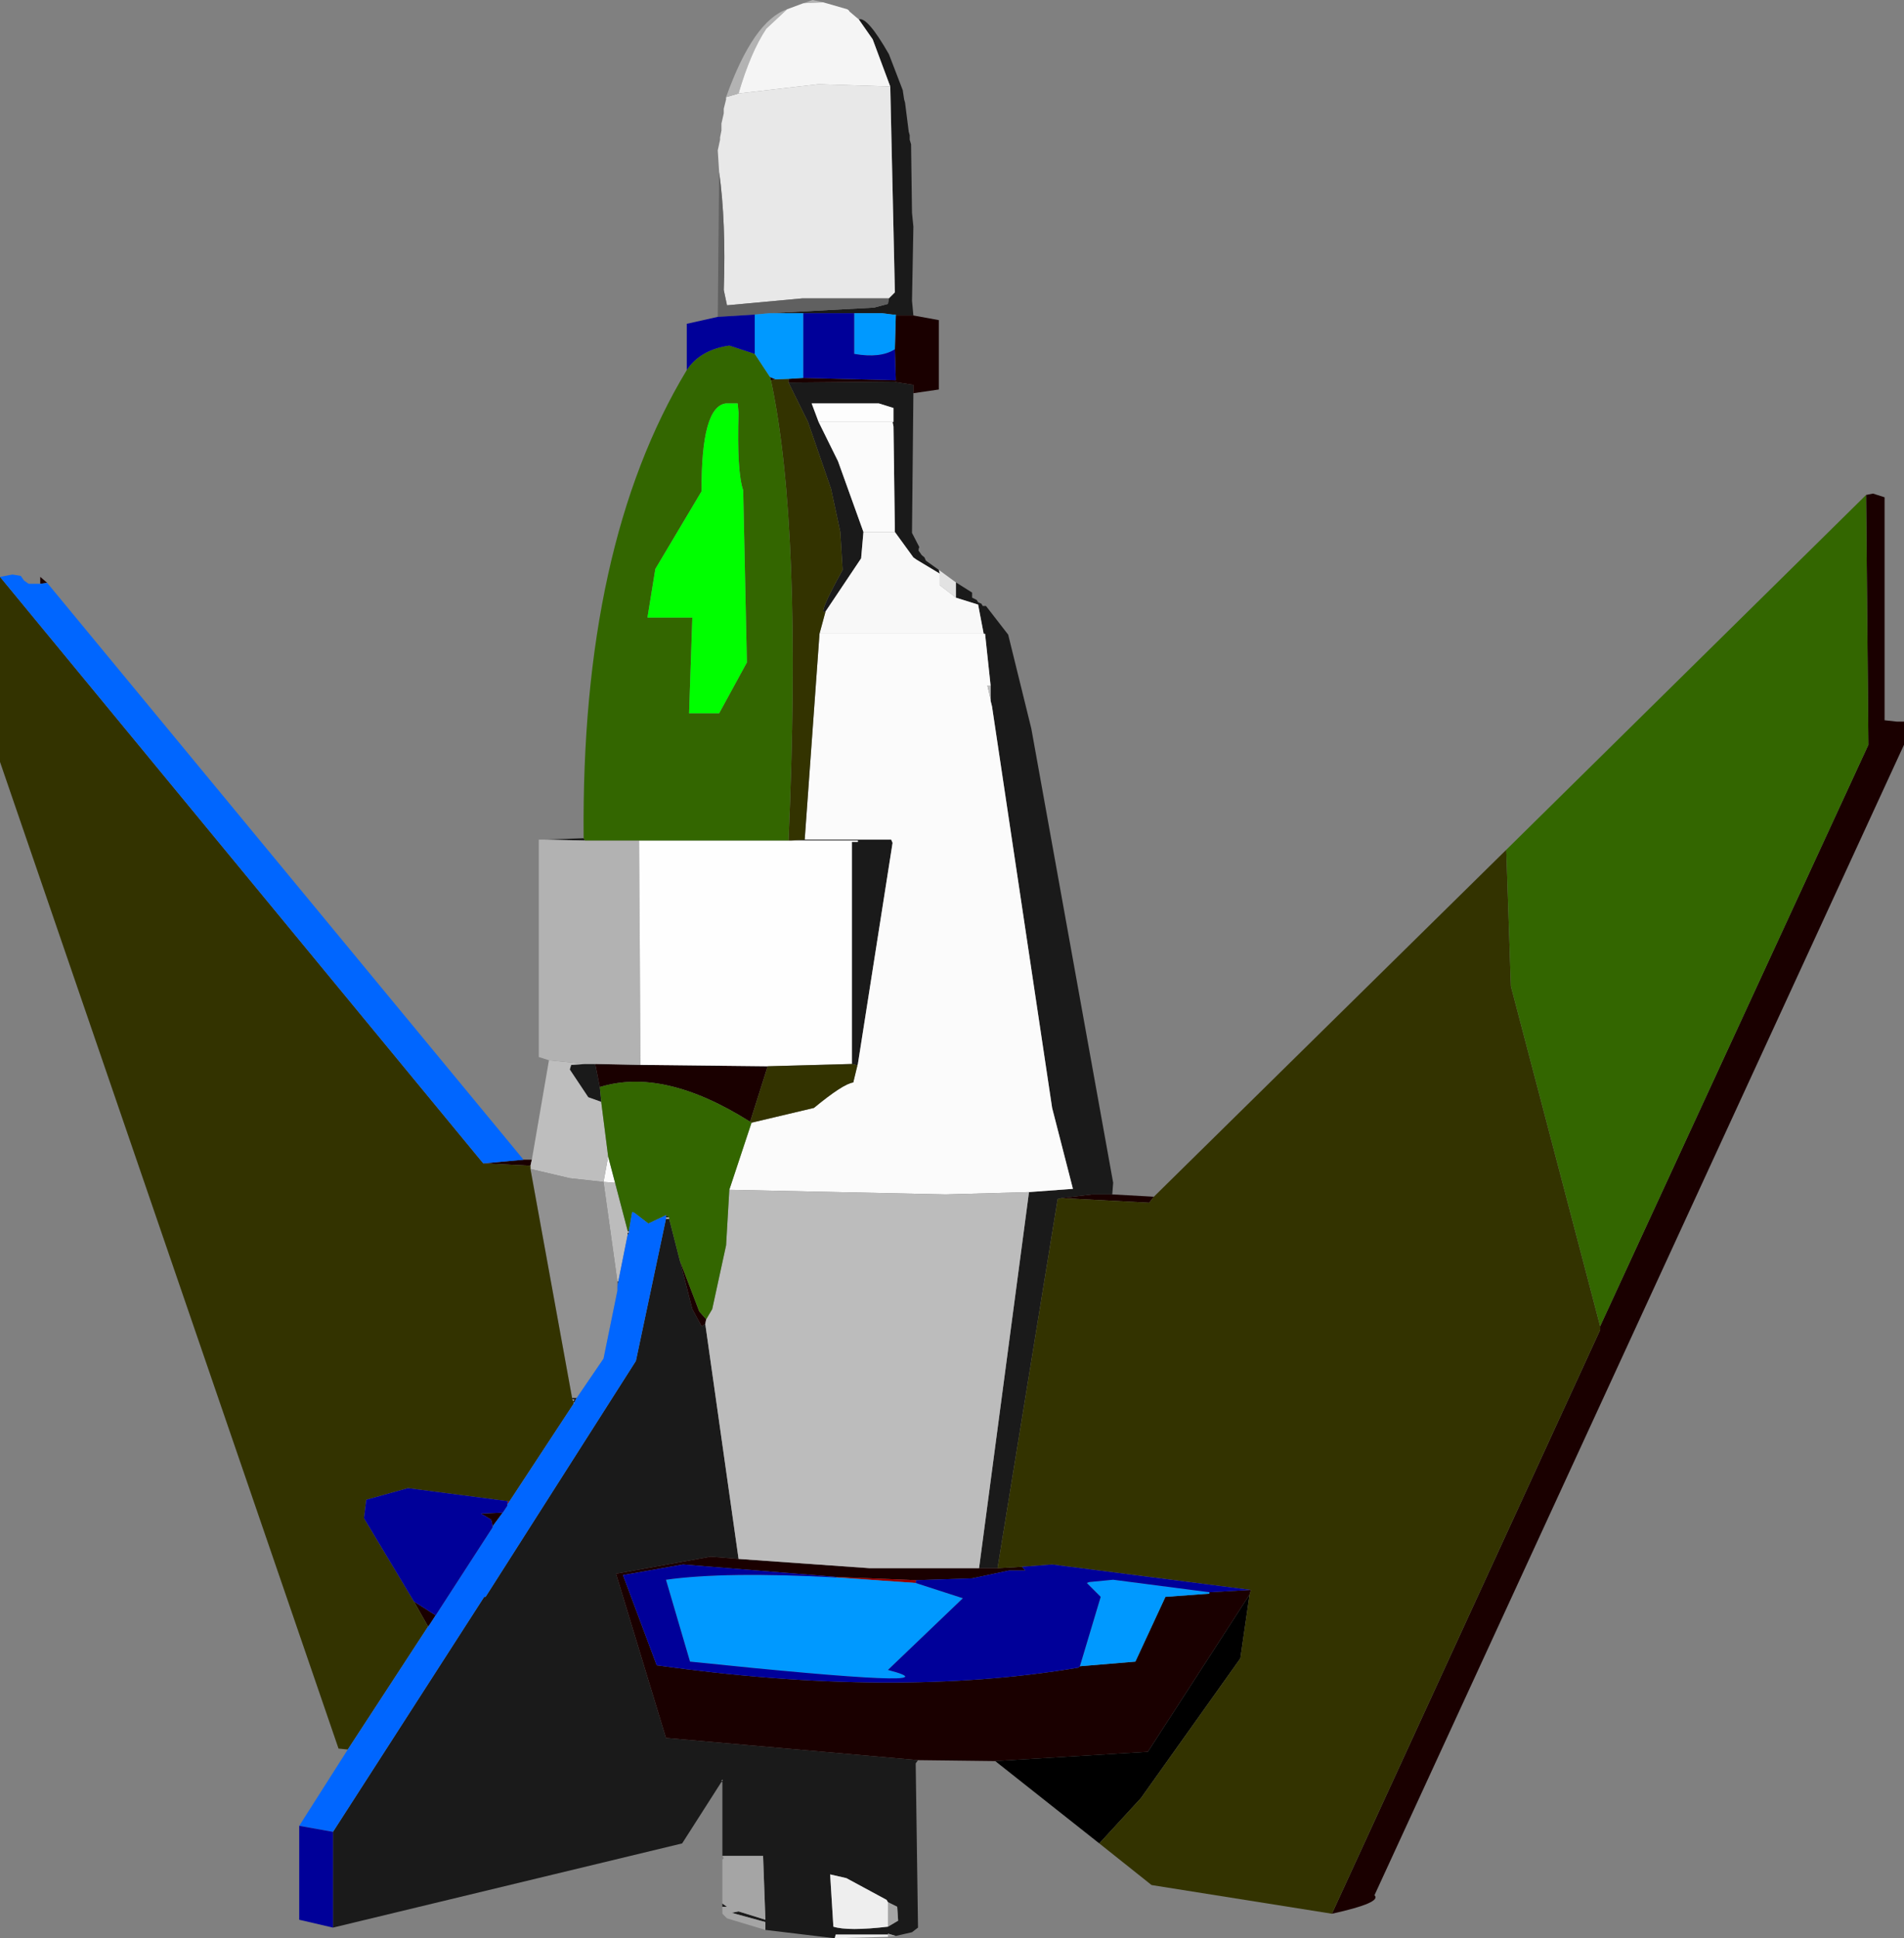<?xml version="1.0" encoding="UTF-8" standalone="no"?>
<svg xmlns:xlink="http://www.w3.org/1999/xlink" height="209.5px" width="205.85px" xmlns="http://www.w3.org/2000/svg">
  <rect width="100%" height="100%" fill="#808080" stroke="none"/>
  <g transform="matrix(1.0, 0.0, 0.0, 1.0, -124.25, -65.5)">
    <path d="M223.5 255.75 L223.25 256.1 223.5 273.85 222.85 274.35 221.1 274.75 220.25 274.5 220.25 274.6 214.6 274.6 214.5 275.0 207.0 274.1 207.0 273.25 203.35 272.25 204.1 272.1 207.0 273.0 206.75 266.1 202.35 266.1 202.35 258.1 202.25 258.1 198.0 264.75 160.25 273.85 160.25 263.5 176.6 238.1 176.75 238.1 193.0 212.6 196.25 197.25 196.6 197.25 197.75 201.75 199.1 207.0 200.1 208.85 200.5 208.6 204.1 234.0 201.1 233.75 190.85 235.6 196.25 253.35 223.5 255.75 M202.35 271.6 L202.35 271.25 202.85 271.6 202.35 271.6 M183.1 156.25 L187.35 156.1 187.5 156.35 183.1 156.25 M217.1 67.6 Q218.0 67.25 220.35 71.35 L221.85 75.25 222.0 76.25 222.1 76.6 222.5 79.75 222.6 80.1 222.6 80.6 222.75 81.1 222.85 88.5 223.0 90.0 222.85 98.0 223.0 99.6 221.1 99.6 221.1 99.5 220.75 99.5 219.6 99.35 216.6 99.35 211.1 99.35 207.5 99.35 218.75 98.75 220.25 98.35 220.35 97.75 221.0 97.1 220.5 74.85 218.6 69.75 217.1 67.6 M223.0 108.0 L222.85 123.1 223.65 124.65 223.6 124.7 223.55 125.0 223.9 125.5 224.2 125.75 224.35 126.1 225.75 127.1 225.85 127.5 223.35 126.0 223.0 125.75 221.0 123.0 220.85 111.6 220.75 111.1 220.85 111.1 220.85 109.6 219.25 109.1 212.0 109.1 212.75 111.1 214.85 115.35 217.6 123.0 217.35 125.85 213.5 131.6 Q212.55 132.15 215.35 127.1 L215.1 123.0 214.1 118.35 211.6 111.1 209.5 106.85 221.0 106.75 221.1 106.8 223.0 107.1 223.0 108.0 M227.6 128.45 L229.35 129.55 229.35 130.1 229.85 130.35 230.0 130.6 230.35 130.75 230.5 131.0 230.85 131.0 233.25 134.1 235.75 144.25 244.6 193.35 244.5 194.6 242.35 194.6 239.0 195.0 238.6 195.1 232.1 235.0 230.1 235.0 235.5 194.35 240.25 194.0 238.0 185.25 231.5 141.85 231.35 141.25 231.35 141.1 231.35 139.6 230.75 134.0 230.6 134.0 230.0 130.85 227.6 130.1 227.6 128.45 M209.75 156.35 L211.25 156.25 220.6 156.25 220.75 156.6 217.0 180.5 216.95 180.65 216.35 180.5 216.35 156.5 217.0 156.5 217.0 156.35 209.75 156.35 M189.25 184.6 L187.85 184.1 185.85 181.1 186.0 180.6 187.6 180.5 188.6 180.5 189.1 183.0 189.25 184.5 189.25 184.6 M192.1 198.5 L192.25 198.5 192.25 198.6 192.1 198.6 192.1 198.5 M196.25 196.85 L196.6 197.1 196.25 197.1 196.25 196.85 M191.0 204.0 L191.1 204.0 191.0 204.5 191.0 204.0 M192.1 199.0 L192.1 198.75 192.25 198.75 192.1 199.0 M186.6 216.6 L186.5 216.75 186.35 217.1 186.25 217.1 186.25 217.0 186.35 216.75 186.1 216.75 186.1 216.6 186.6 216.6 M177.6 230.35 L177.5 230.6 177.5 230.35 177.6 230.35 M170.6 241.25 L170.5 241.35 170.5 241.25 170.6 241.25 M202.35 258.0 L202.35 257.85 202.25 258.0 202.35 258.0 M220.25 271.1 L220.1 270.85 215.75 268.5 214.0 268.1 214.35 273.75 Q215.95 274.25 220.25 273.75 L221.35 273.1 221.25 271.6 220.25 271.1" fill="#1a1a1a" fill-rule="evenodd" stroke="none"/>
    <path d="M326.0 119.0 L326.75 118.85 328.0 119.25 328.0 143.35 329.35 143.5 330.1 143.5 330.1 146.0 272.85 270.35 Q273.7 271.15 268.25 272.35 L297.25 209.25 297.25 208.85 326.25 146.0 326.0 119.0 M231.85 255.85 L223.5 255.75 196.25 253.35 190.85 235.6 201.1 233.75 204.1 234.0 218.25 235.0 230.1 235.0 232.1 235.0 234.75 234.85 235.1 235.25 233.35 235.25 229.35 236.1 223.3 236.3 214.7 235.95 198.1 234.6 191.6 235.75 195.25 245.5 Q220.95 249.1 240.85 245.75 L241.0 245.6 247.0 245.1 250.25 238.1 255.0 237.75 255.0 237.6 259.5 237.35 259.35 237.85 248.35 254.85 231.85 255.85 M128.6 128.6 L128.6 127.85 129.35 128.5 128.6 128.6 M180.85 190.85 L181.75 190.85 181.6 191.5 176.5 191.25 180.85 190.85 M223.0 99.6 L225.75 100.1 225.75 107.6 223.0 108.0 223.0 107.1 221.1 106.8 221.0 106.75 209.5 106.85 209.5 106.45 211.1 106.35 221.1 106.6 221.0 103.25 221.1 99.6 223.0 99.6 M244.5 194.6 L249.0 194.85 248.5 195.5 239.0 195.0 242.35 194.6 244.5 194.6 M208.1 106.5 L207.6 106.6 207.5 106.25 208.1 106.5 M189.1 183.0 L188.6 180.5 193.5 180.6 207.25 180.75 205.35 186.75 Q196.0 180.85 189.1 183.0 M197.75 201.75 L199.85 207.25 200.6 208.1 200.5 208.6 200.1 208.85 199.1 207.0 197.75 201.75 M178.6 229.0 L177.6 230.35 177.5 230.35 177.35 229.75 176.25 229.1 178.6 229.0 M171.35 240.1 L170.6 241.25 170.5 241.25 169.0 238.6 171.35 240.1" fill="#1a0000" fill-rule="evenodd" stroke="none"/>
    <path d="M202.0 84.1 L201.85 81.75 202.1 80.6 202.1 80.35 202.25 79.6 202.25 78.85 202.5 77.75 202.5 77.25 202.75 76.25 202.75 76.0 204.1 75.6 212.75 74.6 220.5 74.85 221.0 97.1 220.35 97.75 211.0 97.75 202.85 98.5 202.5 96.85 Q202.75 89.5 202.0 84.1" fill="#e8e8e8" fill-rule="evenodd" stroke="none"/>
    <path d="M202.75 76.0 Q205.7 67.75 209.35 66.5 L207.1 68.6 Q205.4 71.15 204.1 75.6 L202.75 76.0 M211.1 65.85 L212.1 65.5 213.25 65.75 211.1 65.85" fill="#b3b3b3" fill-rule="evenodd" stroke="none"/>
    <path d="M209.35 66.5 L211.1 65.85 213.25 65.75 215.85 66.5 216.0 66.6 216.1 66.75 217.1 67.6 218.6 69.75 220.5 74.85 212.75 74.6 204.1 75.6 Q205.4 71.15 207.1 68.6 L209.35 66.5" fill="#f5f5f5" fill-rule="evenodd" stroke="none"/>
    <path d="M201.85 99.75 L202.0 84.1 Q202.75 89.5 202.5 96.85 L202.85 98.5 211.0 97.75 220.35 97.75 220.25 98.35 218.75 98.75 207.5 99.35 205.85 99.5 201.85 99.75" fill="#606060" fill-rule="evenodd" stroke="none"/>
    <path d="M225.75 127.1 L227.6 128.45 227.6 130.1 225.85 128.75 225.85 127.5 225.75 127.1" fill="#e2e2e2" fill-rule="evenodd" stroke="none"/>
    <path d="M212.75 111.1 L212.0 109.1 219.25 109.1 220.85 109.6 220.85 111.1 220.75 111.1 212.75 111.1" fill="#fdfdfd" fill-rule="evenodd" stroke="none"/>
    <path d="M217.6 123.0 L214.85 115.35 212.75 111.1 220.75 111.1 220.85 111.6 221.0 123.0 217.6 123.0 M211.25 156.25 L212.85 134.0 230.6 134.0 230.75 134.0 231.35 139.6 231.0 139.6 231.35 141.1 231.35 141.25 231.5 141.85 238.0 185.25 240.25 194.0 235.5 194.35 226.5 194.6 203.1 194.1 205.5 186.85 212.25 185.25 Q215.4 182.65 216.5 182.5 L216.95 180.65 217.0 180.5 220.75 156.6 220.6 156.25 211.25 156.25 M189.5 193.25 L190.0 190.5 190.75 193.35 189.5 193.25" fill="#fbfbfb" fill-rule="evenodd" stroke="none"/>
    <path d="M213.5 131.6 L217.35 125.85 217.6 123.0 221.0 123.0 223.0 125.75 223.35 126.0 225.85 127.5 225.85 128.75 227.6 130.1 230.0 130.85 230.6 134.0 212.85 134.0 213.5 131.6" fill="#f8f8f8" fill-rule="evenodd" stroke="none"/>
    <path d="M181.75 190.85 L183.6 180.1 187.6 180.5 186.0 180.6 185.85 181.1 187.85 184.1 189.25 184.6 190.0 190.5 189.5 193.25 185.85 192.85 181.6 191.85 181.6 191.5 181.75 190.85 M231.35 139.6 L231.35 141.1 231.0 139.6 231.35 139.6" fill="#bebebe" fill-rule="evenodd" stroke="none"/>
    <path d="M183.6 180.1 L182.5 179.75 182.5 156.25 183.1 156.25 187.5 156.35 193.35 156.35 193.5 180.6 188.6 180.5 187.6 180.5 183.6 180.1" fill="#b2b2b2" fill-rule="evenodd" stroke="none"/>
    <path d="M235.5 194.35 L230.1 235.0 218.25 235.0 204.1 234.0 200.5 208.6 200.6 208.1 201.25 207.0 202.75 200.1 203.1 194.1 226.5 194.6 235.5 194.35 M190.75 193.35 L192.1 198.5 192.1 198.6 192.1 198.75 192.1 199.0 191.1 204.0 191.0 204.0 189.5 193.25 190.75 193.35" fill="#bcbcbc" fill-rule="evenodd" stroke="none"/>
    <path d="M181.6 191.85 L185.85 192.85 189.5 193.25 191.0 204.0 191.0 204.5 191.0 205.0 189.5 212.35 186.6 216.6 186.1 216.6 181.6 191.85 M186.1 216.75 L186.35 216.75 186.25 217.0 186.1 216.75" fill="#919191" fill-rule="evenodd" stroke="none"/>
    <path d="M196.6 197.1 L196.6 197.25 196.25 197.25 196.25 197.1 196.6 197.1" fill="#b6b6b6" fill-rule="evenodd" stroke="none"/>
    <path d="M209.5 156.35 L209.75 156.35 217.0 156.35 217.0 156.5 216.35 156.5 216.35 180.5 207.25 180.75 193.5 180.6 193.35 156.35 209.5 156.35" fill="#fefefe" fill-rule="evenodd" stroke="none"/>
    <path d="M214.7 235.95 L223.3 236.3 223.25 236.6 214.65 236.0 214.7 235.95 M179.35 227.75 L179.1 228.1 179.15 227.75 179.35 227.75" fill="#940101" fill-rule="evenodd" stroke="none"/>
    <path d="M243.1 264.75 L231.85 255.85 248.35 254.85 259.35 237.85 258.35 244.75 247.6 259.85 243.1 264.75" fill="#000000" fill-rule="evenodd" stroke="none"/>
    <path d="M192.1 198.75 L192.1 198.6 192.25 198.6 192.25 198.75 192.1 198.75 M186.35 217.1 L186.25 217.25 186.25 217.1 186.35 217.1" fill="#b7b7b7" fill-rule="evenodd" stroke="none"/>
    <path d="M221.1 274.75 L220.25 274.85 220.25 274.6 220.25 274.5 221.1 274.75 M207.0 274.1 L202.85 272.85 202.35 272.35 202.35 271.6 202.85 271.6 202.35 271.25 202.35 266.5 202.5 266.35 202.35 266.1 206.75 266.1 207.0 273.0 204.1 272.1 203.35 272.25 207.0 273.25 207.0 274.1 M202.35 258.0 L202.25 258.0 202.35 257.85 202.35 258.0 M220.25 271.1 L221.25 271.6 221.35 273.1 220.25 273.75 220.25 271.1" fill="#a5a5a5" fill-rule="evenodd" stroke="none"/>
    <path d="M220.25 274.85 L214.5 275.0 214.6 274.6 220.25 274.6 220.25 274.85 M220.25 273.75 Q215.95 274.25 214.35 273.75 L214.0 268.1 215.75 268.5 220.1 270.85 220.25 271.1 220.25 273.75" fill="#eeeeee" fill-rule="evenodd" stroke="none"/>
    <path d="M268.25 272.35 L248.75 269.25 243.1 264.75 247.6 259.85 258.35 244.75 259.35 237.85 259.5 237.35 238.0 234.6 234.75 234.85 232.1 235.0 238.6 195.1 239.0 195.0 248.5 195.5 249.0 194.85 287.1 157.35 287.6 172.1 297.25 208.85 297.25 209.25 268.25 272.35 M161.85 254.6 L160.85 254.5 124.25 147.85 124.25 127.85 176.5 191.25 181.6 191.5 181.6 191.85 186.1 216.6 186.1 216.75 186.25 217.0 186.25 217.1 186.25 217.25 179.35 227.75 179.15 227.75 168.35 226.35 163.85 227.6 163.6 229.6 169.0 238.6 170.5 241.25 170.5 241.35 161.85 254.6 M209.5 106.85 L211.6 111.1 214.1 118.35 215.1 123.0 215.35 127.1 Q212.55 132.15 213.5 131.6 L212.85 134.0 211.25 156.25 209.75 156.35 209.5 156.35 Q211.0 122.55 207.6 106.6 L208.1 106.5 209.5 106.45 209.5 106.85 M205.35 186.75 L207.25 180.75 216.35 180.5 216.95 180.65 216.5 182.5 Q215.4 182.65 212.25 185.25 L205.5 186.85 205.35 186.75" fill="#333300" fill-rule="evenodd" stroke="none"/>
    <path d="M187.35 156.1 Q187.05 124.45 198.5 105.5 199.95 103.3 203.1 102.85 L205.85 103.75 207.5 106.25 207.6 106.6 Q211.0 122.55 209.5 156.35 L193.35 156.35 187.5 156.35 187.35 156.1 M287.1 157.35 L326.0 119.0 326.25 146.0 297.25 208.85 287.6 172.1 287.1 157.35 M202.75 109.1 Q200.05 109.4 200.1 118.6 L195.1 127.0 194.25 132.25 199.1 132.25 198.75 142.6 202.0 142.6 205.0 137.1 204.6 118.5 Q203.9 116.45 204.1 110.1 L204.0 109.1 202.75 109.1 M190.0 190.5 L189.25 184.6 189.25 184.5 189.1 183.0 Q196.0 180.85 205.35 186.75 L205.5 186.85 203.1 194.1 202.75 200.1 201.25 207.0 200.6 208.1 199.85 207.25 197.75 201.75 196.6 197.25 196.6 197.1 196.25 196.85 194.35 197.75 192.85 196.6 192.6 196.5 192.25 198.5 192.1 198.5 190.75 193.35 190.0 190.5" fill="#336600" fill-rule="evenodd" stroke="none"/>
    <path d="M202.75 109.1 L204.0 109.1 204.1 110.1 Q203.9 116.45 204.6 118.5 L205.0 137.1 202.0 142.6 198.75 142.6 199.1 132.25 194.25 132.25 195.1 127.0 200.1 118.6 Q200.05 109.4 202.75 109.1" fill="#00ff00" fill-rule="evenodd" stroke="none"/>
    <path d="M207.5 99.35 L211.1 99.35 211.1 106.35 209.5 106.45 208.1 106.5 207.5 106.25 205.85 103.75 205.85 99.5 207.5 99.35 M216.6 99.35 L219.6 99.35 220.75 99.5 221.1 99.5 221.1 99.6 221.0 103.25 Q219.45 104.25 216.6 103.75 L216.6 99.35 M255.0 237.6 L255.0 237.75 250.25 238.1 247.0 245.1 241.0 245.6 243.25 238.1 241.75 236.6 242.0 236.5 244.6 236.25 255.0 237.6 M214.65 236.0 L223.25 236.6 228.35 238.25 220.25 246.0 Q228.7 248.2 198.85 245.1 L196.25 236.25 Q202.65 235.35 214.65 236.0" fill="#0099ff" fill-rule="evenodd" stroke="none"/>
    <path d="M156.6 262.85 L161.85 254.6 170.5 241.35 170.6 241.25 171.35 240.1 177.5 230.6 177.6 230.35 178.6 229.0 179.1 228.25 179.1 228.1 179.35 227.75 186.25 217.25 186.35 217.1 186.5 216.75 186.6 216.6 189.5 212.35 191.0 205.0 191.0 204.5 191.1 204.0 192.1 199.0 192.25 198.75 192.25 198.6 192.25 198.5 192.6 196.5 192.85 196.6 194.35 197.75 196.25 196.85 196.25 197.1 196.25 197.25 193.0 212.6 176.75 238.1 176.6 238.1 160.25 263.5 156.6 262.85 M124.25 127.85 L125.6 127.6 126.5 127.75 126.85 128.25 127.35 128.6 128.6 128.6 129.35 128.5 180.85 190.85 176.5 191.25 124.25 127.85" fill="#0066ff" fill-rule="evenodd" stroke="none"/>
    <path d="M160.25 273.85 L156.6 273.0 156.6 262.85 160.25 263.5 160.25 273.85 M198.5 105.5 L198.5 100.5 201.85 99.75 205.85 99.5 205.85 103.75 203.1 102.85 Q199.95 103.3 198.5 105.5 M211.1 99.35 L216.6 99.35 216.6 103.75 Q219.45 104.25 221.0 103.25 L221.1 106.6 211.1 106.35 211.1 99.35 M259.5 237.35 L255.0 237.6 244.6 236.25 242.0 236.5 241.75 236.6 243.25 238.1 241.0 245.6 240.85 245.75 Q220.95 249.1 195.25 245.5 L191.6 235.75 198.1 234.6 214.7 235.95 214.65 236.0 Q202.65 235.35 196.25 236.25 L198.85 245.1 Q228.7 248.2 220.25 246.0 L228.35 238.25 223.25 236.6 223.3 236.3 229.35 236.1 233.35 235.25 235.1 235.25 234.75 234.85 238.0 234.6 259.5 237.35 M179.1 228.1 L179.1 228.25 178.6 229.0 176.25 229.1 177.35 229.75 177.5 230.35 177.5 230.6 171.35 240.1 169.0 238.6 163.6 229.6 163.85 227.6 168.35 226.35 179.15 227.75 179.1 228.1" fill="#000099" fill-rule="evenodd" stroke="none"/>
  </g>
</svg>

